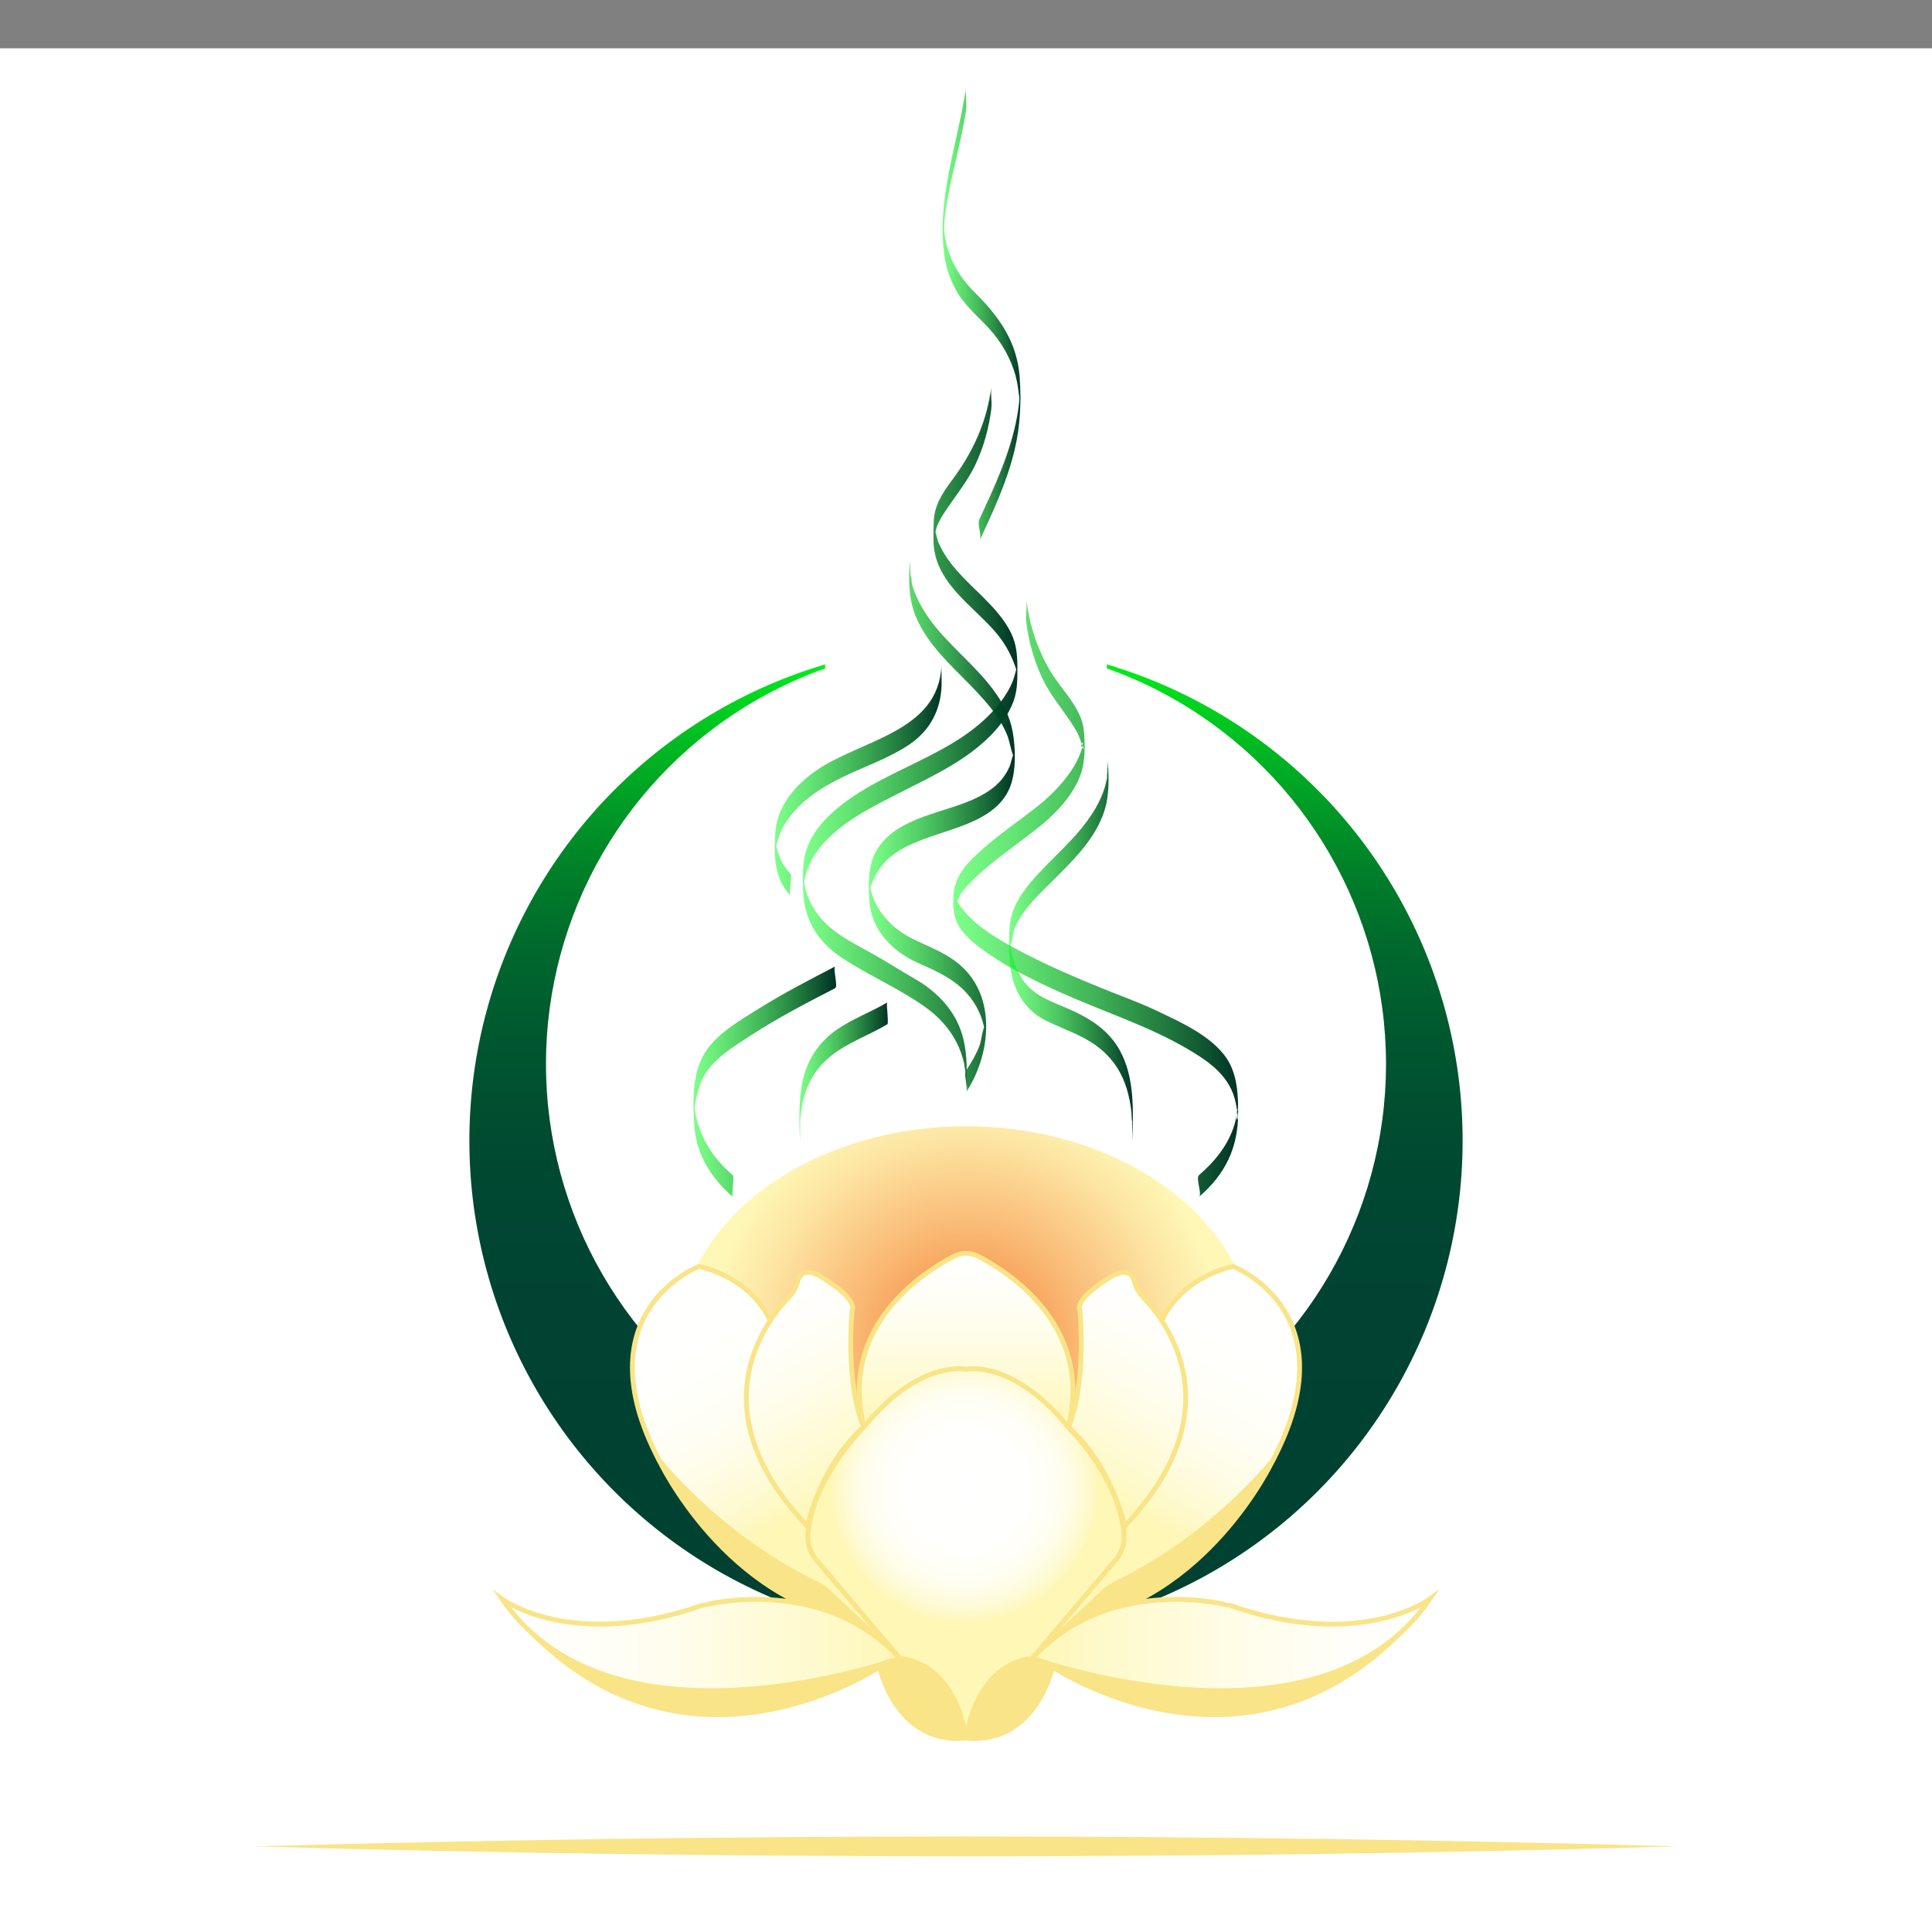 <?xml version="1.0" encoding="utf-8"?>
<!-- Generator: Adobe Illustrator 28.1.0, SVG Export Plug-In . SVG Version: 6.00 Build 0)  -->
<svg version="1.1" id="Réteg_1" xmlns="http://www.w3.org/2000/svg" xmlns:xlink="http://www.w3.org/1999/xlink" x="0px" y="0px"
	 viewBox="0 0 200 200" style="enable-background:new 0 0 200 200;" xml:space="preserve">
<rect x="0" y="0" width="200" height="200" fill="#808080" stroke="none"/>
<style type="text/css">
	.st0{display:none;}
	.st1{fill:#FFFFFF;}
	.st2{fill:#F9E487;}
	.st3{display:inline;fill:none;}
	.st4{display:inline;fill:#003025;}
	.st5{fill:url(#SVGID_1_);}
	.st6{fill:url(#SVGID_00000075122588527332384500000016277052448268228793_);}
	.st7{fill:url(#SVGID_00000111166470998154296420000005529913853934110630_);}
	.st8{fill:url(#SVGID_00000172437970189673545150000006127404531960522673_);}
	.st9{fill:url(#SVGID_00000121246561132894093710000004799283089362241193_);}
	.st10{fill:url(#SVGID_00000158723549692190196440000001128045782177220495_);}
	.st11{fill:url(#SVGID_00000077324991793512797120000004772953690027662224_);}
	.st12{fill:url(#SVGID_00000003804796391847602350000011652352767448954497_);}
	.st13{fill:url(#SVGID_00000010291012925188385850000018197397988300551051_);}
	.st14{fill:url(#SVGID_00000007394290331311429410000006231691971883592622_);}
	.st15{fill:#F9E487;stroke:#F9E487;stroke-width:0.5;stroke-miterlimit:10;}
	
		.st16{fill:url(#SVGID_00000165204904153387880950000006792750093610269840_);stroke:#F9E487;stroke-width:0.5;stroke-miterlimit:10;}
	
		.st17{fill:url(#SVGID_00000024711274905738902060000000192344816170611844_);stroke:#F9E487;stroke-width:0.5;stroke-miterlimit:10;}
	
		.st18{fill:url(#SVGID_00000040543739755472821770000012904584376795510926_);stroke:#F9E487;stroke-width:0.5;stroke-miterlimit:10;}
	
		.st19{fill:url(#SVGID_00000106832045165176354670000004335482729518894220_);stroke:#F9E487;stroke-width:0.5;stroke-miterlimit:10;}
	
		.st20{fill:url(#SVGID_00000000199351611883864360000004496078560750223496_);stroke:#F9E487;stroke-width:0.5;stroke-miterlimit:10;}
	
		.st21{fill:url(#SVGID_00000039111152367609630750000015825258778311490465_);stroke:#F9E487;stroke-width:0.5;stroke-miterlimit:10;}
	
		.st22{fill:url(#SVGID_00000103262789788778978090000012278628329728379310_);stroke:#F9E487;stroke-width:0.5;stroke-miterlimit:10;}
	
		.st23{fill:url(#SVGID_00000118361397446710357750000005663272485103162547_);stroke:#F9E487;stroke-width:0.5;stroke-miterlimit:10;}
</style>
<g class="st0">
</g>
<g id="Réteg_2">
	<rect x="-15.19" y="5" class="st1" width="230.39" height="230.39"/>
</g>
<g>
	<path class="st2" d="M26.24,191.14c49.16-1.37,98.36-1.38,147.52,0C124.6,192.52,75.4,192.51,26.24,191.14L26.24,191.14z"/>
</g>
<g class="st0">
	<rect x="4.76" y="205.48" class="st3" width="190.48" height="42.13"/>
	<path class="st4" d="M33.3,216.89c0-5.98,3.89-9.3,9.46-9.3c6,0,9.44,3.38,9.44,9.3c0,6.25-3.76,9.3-9.44,9.3
		C37.17,226.19,33.3,223.19,33.3,216.89z M50.82,216.89c0-5.3-3.16-8.22-8.06-8.22c-4.81,0-8.11,2.95-8.11,8.22
		c0,5.49,3.22,8.22,8.11,8.22C47.74,225.11,50.82,222.33,50.82,216.89z M39.57,204.29c0-0.62,0.49-1.11,1.08-1.11
		c0.62,0,1.11,0.49,1.11,1.11s-0.49,1.11-1.11,1.11C40.06,205.4,39.57,204.92,39.57,204.29z M43.52,204.29
		c0-0.62,0.49-1.11,1.08-1.11c0.62,0,1.11,0.49,1.11,1.11s-0.49,1.11-1.11,1.11C44.01,205.4,43.52,204.92,43.52,204.29z"/>
	<path class="st4" d="M70.29,225.92h-1.62c-1-0.59-1.84-2.62-4.6-6.17c-1.38-1.76-2.6-2.3-4.79-2.3h-1.87h-0.35v8.46h-1.35v-18.06
		h3.46c5,0,6.84,1.87,6.84,4.81c0,1.97-0.97,3.65-3.52,4.38c0.97,0.27,1.68,0.84,2.6,1.95C67.94,222.44,69.45,225.49,70.29,225.92z
		 M59.18,216.38c3.97,0,5.46-1.62,5.46-3.7c0-2.33-1.43-3.73-5.46-3.73h-2.11v7.44H59.18z"/>
	<path class="st4" d="M71.64,216.89c0-5.98,3.89-9.3,9.46-9.3c6,0,9.44,3.38,9.44,9.3c0,6.25-3.76,9.3-9.44,9.3
		C75.5,226.19,71.64,223.19,71.64,216.89z M89.16,216.89c0-5.3-3.16-8.22-8.06-8.22c-4.81,0-8.11,2.95-8.11,8.22
		c0,5.49,3.22,8.22,8.11,8.22C86.08,225.11,89.16,222.33,89.16,216.89z M77.91,204.29c0-0.62,0.49-1.11,1.08-1.11
		c0.62,0,1.11,0.49,1.11,1.11s-0.49,1.11-1.11,1.11C78.4,205.4,77.91,204.92,77.91,204.29z M81.86,204.29
		c0-0.62,0.49-1.11,1.08-1.11c0.62,0,1.11,0.49,1.11,1.11s-0.49,1.11-1.11,1.11C82.35,205.4,81.86,204.92,81.86,204.29z"/>
	<path class="st4" d="M94.05,207.86h0.81l8.11,9.63l8.08-9.63h0.81v18.06h-1.35v-15.44l-6.9,8.27l-0.65,0.92l-0.7-0.97l-6.87-8.22
		v15.44h-1.35V207.86z"/>
	<path class="st4" d="M129.69,208.94h-6.87v16.98h-1.35v-16.98h-6.89v-1.08h15.11V208.94z"/>
	<path class="st4" d="M132.39,218.52v-10.65h1.35v10.65c0,4.33,1.89,6.6,5.65,6.6c3.76,0,5.6-2.24,5.6-6.6v-10.65h1.38v10.65
		c0,5.11-2.16,7.68-6.98,7.68S132.39,223.68,132.39,218.52z M138.15,201.48h1.68v0.54l-3.19,4.65h-0.57L138.15,201.48z
		 M142.21,201.54h1.68v0.54l-3.19,4.65h-0.57L142.21,201.54z"/>
	<path class="st4" d="M164.7,208.94h-12.33v-1.08h14.84l-13.41,16.98h13.71v1.08h-16.22L164.7,208.94z"/>
</g>
<g>
	<linearGradient id="SVGID_1_" gradientUnits="userSpaceOnUse" x1="100" y1="66.67" x2="100" y2="169.498">
		<stop  offset="1.065558e-08" style="stop-color:#00FF18"/>
		<stop  offset="0.035" style="stop-color:#00E41C"/>
		<stop  offset="0.094" style="stop-color:#00BE21"/>
		<stop  offset="0.159" style="stop-color:#009C26"/>
		<stop  offset="0.23" style="stop-color:#007F29"/>
		<stop  offset="0.308" style="stop-color:#00682D"/>
		<stop  offset="0.399" style="stop-color:#00572F"/>
		<stop  offset="0.508" style="stop-color:#004A31"/>
		<stop  offset="0.655" style="stop-color:#004332"/>
		<stop  offset="1" style="stop-color:#004132"/>
		<stop  offset="1" style="stop-color:#004B3A"/>
		<stop  offset="1" style="stop-color:#003D2F"/>
		<stop  offset="1" style="stop-color:#00261D"/>
	</linearGradient>
	<circle class="st5" cx="100" cy="118.08" r="51.41"/>
	<g>
		<circle class="st1" cx="100" cy="110.15" r="43.48"/>
	</g>
</g>
<circle class="st1" cx="100" cy="68.89" r="14.58"/>
<radialGradient id="SVGID_00000126282886735175591380000001576156530930553220_" cx="100" cy="139.007" r="26.351" gradientUnits="userSpaceOnUse">
	<stop  offset="0" style="stop-color:#F47C32"/>
	<stop  offset="0.447" style="stop-color:#F9B974"/>
	<stop  offset="0.817" style="stop-color:#FDE6A4"/>
	<stop  offset="1" style="stop-color:#FEF7B6"/>
</radialGradient>
<ellipse style="fill:url(#SVGID_00000126282886735175591380000001576156530930553220_);" cx="100" cy="139.01" rx="29.77" ry="22.42"/>
<g>
	<g>
		<g>
			
				<linearGradient id="SVGID_00000163042191750461894820000012719420802627354280_" gradientUnits="userSpaceOnUse" x1="82.916" y1="76.515" x2="105.523" y2="76.515">
				<stop  offset="2.930284e-07" style="stop-color:#00FF18;stop-opacity:0.5"/>
				<stop  offset="1" style="stop-color:#003025"/>
			</linearGradient>
			<path style="fill:url(#SVGID_00000163042191750461894820000012719420802627354280_);" d="M102.62,40.05
				c-0.45,3.62-1.92,6.79-4.09,9.69c-0.99,1.32-1.82,2.6-1.87,4.29c-0.03,0.97-0.09,2.02,0.07,2.98c0.57,3.5,3.89,5.71,6.1,8.17
				c1.09,1.21,1.8,2.44,2.32,3.97c0.03,0.08,0.14,0.72,0.08,0.12c-0.05-0.51-0.01-0.05-0.05,0.11c-0.1,0.34-0.17,0.68-0.3,1.02
				c-0.3,0.8-0.75,1.55-1.27,2.23c-4.46,5.86-12.65,6.84-17.82,11.84c-1.18,1.14-2.12,2.52-2.48,4.14
				c-0.24,1.08-0.19,2.22-0.18,3.32c0.03,3.09,1.4,5.48,3.97,7.19c2.82,1.87,6.02,3.21,8.77,5.2c1.03,0.74,1.94,1.65,2.64,2.71
				c0.39,0.6,0.72,1.24,0.96,1.91c0.13,0.36,0.24,0.74,0.33,1.12c0.05,0.23,0.17,1.4,0.2,0.78c-0.04,0.67,0.03,1.64,0.01,2.17
				c0.13-2.41,0.18-4.96-0.9-7.18c-0.95-1.96-2.57-3.45-4.44-4.52c-1.5-0.86-2.95-1.8-4.46-2.64c-1.49-0.83-3.05-1.6-4.35-2.72
				c-1.19-1.03-2.07-2.36-2.47-3.89c-0.09-0.35-0.16-0.72-0.2-1.08c0.08,0.74,0.07,0.11,0.17-0.28c0.21-0.84,0.58-1.64,1.07-2.36
				c1.95-2.86,5.32-4.53,8.31-6.07c3.26-1.68,6.76-3.22,9.45-5.78c1.17-1.12,2.22-2.44,2.76-3.99c0.38-1.09,0.37-2.19,0.37-3.33
				c0-1.28-0.08-2.45-0.65-3.63c-0.69-1.43-1.8-2.62-2.91-3.73c-1.41-1.4-2.93-2.73-3.98-4.44c-0.25-0.41-0.47-0.83-0.66-1.27
				c-0.06-0.14-0.32-1.3-0.39-1.32c0.18,0.06-0.25,1.07,0.03,0.5c0.11-0.22,0.14-0.54,0.23-0.78c0.18-0.45,0.41-0.88,0.67-1.28
				c1.11-1.74,2.43-3.25,3.32-5.14c0.86-1.82,1.39-3.76,1.64-5.76C102.71,41.56,102.53,40.78,102.62,40.05L102.62,40.05z"/>
		</g>
	</g>
	<g>
		<g>
			
				<linearGradient id="SVGID_00000160164635301948611260000015690393354276140726_" gradientUnits="userSpaceOnUse" x1="89.754" y1="85.391" x2="105.177" y2="85.391">
				<stop  offset="2.930284e-07" style="stop-color:#00FF18;stop-opacity:0.5"/>
				<stop  offset="1" style="stop-color:#003025"/>
			</linearGradient>
			<path style="fill:url(#SVGID_00000160164635301948611260000015690393354276140726_);" d="M94.23,57.76
				c-0.22,2.05-0.2,4.29,0.63,6.2c1.2,2.77,3.48,4.82,5.55,6.93c1.03,1.06,2.05,2.15,2.87,3.38c0.36,0.54,0.67,1.1,0.93,1.7
				c0.31,0.71,0.38,1.48,0.65,2.19c0.14,0.39,0.27-0.67-0.03,0.14c-0.13,0.34-0.18,0.7-0.32,1.05c-0.21,0.5-0.51,0.97-0.86,1.39
				c-0.63,0.74-1.45,1.29-2.31,1.73c-3.37,1.74-8.47,1.98-10.59,5.54c-0.93,1.55-0.86,3.58-0.74,5.33c0.2,2.92,2.37,5.15,4.93,6.3
				c2.45,1.1,4.69,2.06,6.09,4.49c0.26,0.46,0.48,0.94,0.64,1.45c0.07,0.22,0.13,0.44,0.18,0.67c0.04,0.19,0.07,0.38,0.09,0.57
				c0.03-0.78,0.03-0.96-0.02-0.56c-0.29,0.57-0.3,1.44-0.55,2.06c-0.35,0.89-0.83,1.7-1.36,2.49c-0.35,0.53,0.34,1.74,0,2.25
				c2.19-3.29,3.04-8.37,0.6-11.81c-1.5-2.12-3.61-2.87-5.87-3.93c-1.25-0.59-2.39-1.4-3.25-2.49c-0.45-0.57-0.82-1.19-1.09-1.87
				c-0.09-0.24-0.17-0.49-0.23-0.73c-0.06-0.25-0.11-0.5-0.14-0.75c-0.03,0.87-0.01,0.99,0.08,0.37c0.69-2.07,1.91-3.34,3.88-4.29
				c1.94-0.94,4.06-1.44,6.05-2.24c1.9-0.77,3.75-1.87,4.53-3.87c0.63-1.64,0.57-3.97,0.26-5.7c-0.59-3.29-3.06-5.72-5.32-7.99
				c-1.2-1.21-2.42-2.42-3.4-3.83c-0.52-0.75-0.98-1.54-1.33-2.38c-0.13-0.32-0.24-0.64-0.34-0.96c-0.14-0.49-0.08-1.9-0.22-0.54
				C94.3,59.27,94.15,58.5,94.23,57.76L94.23,57.76z"/>
		</g>
	</g>
	<g>
		<g>
			
				<linearGradient id="SVGID_00000015319764327842278050000016430395089730064789_" gradientUnits="userSpaceOnUse" x1="80.028" y1="80.764" x2="97.69" y2="80.764">
				<stop  offset="2.930284e-07" style="stop-color:#00FF18;stop-opacity:0.5"/>
				<stop  offset="1" style="stop-color:#003025"/>
			</linearGradient>
			<path style="fill:url(#SVGID_00000015319764327842278050000016430395089730064789_);" d="M97.46,68.85
				c-0.26,6.97-8.4,7.72-13,10.94c-2.22,1.55-4.06,3.73-4.21,6.53c-0.12,2.28-0.13,4.63,1.57,6.36c-0.11-0.11,0.01-0.96,0.01-1.12
				c0-0.2,0.13-0.98-0.01-1.12c-0.89-0.92-1.23-1.87-1.52-3.09c-0.12-0.52-0.17,1.1,0.06,0.27c0.08-0.3,0.13-0.6,0.23-0.9
				c0.18-0.55,0.44-1.06,0.74-1.55c1.35-2.13,3.55-3.57,5.78-4.67c2.37-1.16,4.92-1.99,7.11-3.49c2.05-1.41,3.15-3.5,3.25-5.99
				C97.49,70.35,97.44,69.38,97.46,68.85L97.46,68.85z"/>
		</g>
	</g>
	<g>
		<g>
			
				<linearGradient id="SVGID_00000026123133430286138470000015371284491804094646_" gradientUnits="userSpaceOnUse" x1="97.419" y1="32.49" x2="105.802" y2="32.49">
				<stop  offset="2.930284e-07" style="stop-color:#00FF18;stop-opacity:0.5"/>
				<stop  offset="1" style="stop-color:#003025"/>
			</linearGradient>
			<path style="fill:url(#SVGID_00000026123133430286138470000015371284491804094646_);" d="M100,9.03
				c-0.84,5.79-3.05,11.44-2.25,17.37c0.2,1.46,0.7,2.85,1.49,4.1c1,1.56,2.49,2.65,3.64,4.08c1.03,1.27,1.81,2.73,2.25,4.31
				c0.21,0.77,0.29,1.54,0.4,2.33c0.16,1.14,0.14-1.31,0.01-0.16c-0.03,0.22-0.03,0.45-0.05,0.67c-0.05,0.46-0.12,0.93-0.2,1.38
				c-0.68,3.72-2.3,7.21-3.89,10.61c-0.29,0.62,0.29,1.64,0,2.25c1.42-3.04,2.85-6.12,3.63-9.39c0.59-2.46,0.71-5.07,0.52-7.59
				c-0.28-3.64-2.14-6.23-4.65-8.72c-1.13-1.12-2.06-2.44-2.6-3.94c-0.24-0.65-0.4-1.32-0.5-2c-0.04-0.26-0.05-0.52-0.09-0.77
				c-0.13-0.85-0.01,0.47-0.04,0.58c0.13-0.49,0.07-1.1,0.13-1.61c0.45-3.79,1.67-7.45,2.22-11.23C100.11,10.54,99.89,9.76,100,9.03
				L100,9.03z"/>
		</g>
	</g>
	<g>
		<g>
			
				<linearGradient id="SVGID_00000083768809789680174960000011246774698410041473_" gradientUnits="userSpaceOnUse" x1="98.519" y1="93.037" x2="128.372" y2="93.037">
				<stop  offset="2.930284e-07" style="stop-color:#00FF18;stop-opacity:0.5"/>
				<stop  offset="1" style="stop-color:#003025"/>
			</linearGradient>
			<path style="fill:url(#SVGID_00000083768809789680174960000011246774698410041473_);" d="M106.24,64.41
				c0.26,2.07,0.82,4.07,1.73,5.95c0.96,1.99,2.5,3.57,3.55,5.49c0.23,0.43,0.34,0.9,0.55,1.33c0.38,0.79-0.51-0.06,0.07-0.31
				c-0.04,0.01-0.11,0.51-0.13,0.57c-0.29,1.06-0.86,2.02-1.51,2.89c-0.94,1.25-2.05,2.32-3.28,3.28c-2.3,1.8-4.79,3.43-6.82,5.54
				c-1.53,1.6-1.95,3.22-1.62,5.42c0.28,1.85,2.19,3.23,3.61,4.21c2.28,1.57,4.81,2.79,7.33,3.93c4.33,1.95,8.89,3.39,13.01,5.76
				c2.18,1.26,4.35,2.69,5.07,5.2c0.16,0.55,0.24,1.11,0.32,1.68c0.1,0.74-0.32,1.01,0.03-1c-0.04,0.25-0.04,0.5-0.07,0.75
				c-0.06,0.43-0.15,0.85-0.27,1.26c-0.63,2.13-2.03,3.86-3.69,5.29c-0.38,0.33,0.36,1.94,0,2.25c2.73-2.35,4.05-5.1,4.05-8.66
				c0-1.75-0.05-3.54-0.87-5.14c-1.38-2.67-5.05-4.27-7.63-5.5c-1.8-0.85-3.69-1.52-5.54-2.27c-2.75-1.12-5.48-2.29-8.11-3.66
				c-2.2-1.15-4.61-2.45-6.23-4.38c-0.27-0.33-0.53-0.67-0.71-1.06c-0.09-0.18-0.14-0.37-0.22-0.56c-0.03-0.09-0.03-0.2-0.06-0.28
				c-0.21-0.47,0.09,1.44-0.01,1.52c0.23-0.18,0.45-1.08,0.66-1.38c0.39-0.55,0.86-1.04,1.34-1.51c2.2-2.14,4.81-3.78,7.17-5.74
				c1.59-1.33,3.15-3.07,3.88-5.03c0.52-1.38,0.49-3.08,0.37-4.54c-0.21-2.46-2.35-4.28-3.53-6.31c-1.3-2.23-2.1-4.68-2.42-7.24
				C106.33,62.9,106.15,63.67,106.24,64.41L106.24,64.41z"/>
		</g>
	</g>
	<g>
		<g>
			
				<linearGradient id="SVGID_00000080181025330579752050000009419474496692943252_" gradientUnits="userSpaceOnUse" x1="104.28" y1="98.279" x2="117.458" y2="98.279">
				<stop  offset="2.930284e-07" style="stop-color:#00FF18;stop-opacity:0.5"/>
				<stop  offset="1" style="stop-color:#003025"/>
			</linearGradient>
			<path style="fill:url(#SVGID_00000080181025330579752050000009419474496692943252_);" d="M114.63,80.81
				c-0.12-1.09,0.06-0.63-0.04-0.24c-0.06,0.26-0.11,0.53-0.18,0.79c-0.15,0.53-0.35,1.04-0.59,1.53c-0.49,1.02-1.14,1.96-1.85,2.84
				c-1.44,1.76-3.18,3.26-4.7,4.95c-1.39,1.54-2.58,3.13-2.75,5.26c-0.1,1.21-0.1,2.49,0.01,3.7c0.24,2.65,1.41,4.88,3.8,6.05
				c1.77,0.86,3.66,1.44,5.25,2.63c0.99,0.74,1.82,1.68,2.4,2.78c0.36,0.68,0.62,1.4,0.81,2.14c0.11,0.43,0.19,0.86,0.26,1.3
				c0.03,0.21,0.06,0.42,0.08,0.63c0.02,0.15,0.04,1.47,0.07,0.68c-0.02,0.68,0.02,1.64,0.01,2.17c0.11-3.08,0.25-6.48-1.28-9.27
				c-1.17-2.14-3.17-3.38-5.34-4.32c-1.84-0.8-3.81-1.42-4.87-3.25c-0.48-0.83-0.82-1.75-1.01-2.68c-0.05-0.24-0.09-0.48-0.12-0.72
				c-0.24-1.81,0.08-0.01-0.02,0.08c0.23-0.2,0.29-1.36,0.43-1.69c0.89-2.16,2.9-3.9,4.51-5.52c1.92-1.93,3.91-3.99,4.79-6.63
				c0.56-1.68,0.52-3.68,0.34-5.43C114.71,79.3,114.56,80.07,114.63,80.81L114.63,80.81z"/>
		</g>
	</g>
	<g>
		<g>
			
				<linearGradient id="SVGID_00000139268013342045100900000011283503248814011062_" gradientUnits="userSpaceOnUse" x1="71.628" y1="111.976" x2="86.571" y2="111.976">
				<stop  offset="3.036840e-07" style="stop-color:#00FF18;stop-opacity:0.5"/>
				<stop  offset="1" style="stop-color:#003025"/>
			</linearGradient>
			<path style="fill:url(#SVGID_00000139268013342045100900000011283503248814011062_);" d="M86.47,100.04
				c-2.73,1.41-5.44,2.82-8.05,4.45c-1.92,1.2-4.3,2.57-5.5,4.56c-1.29,2.14-1.21,5.15-1.04,7.54c0.21,2.95,1.78,5.42,3.98,7.31
				c-0.1-0.08,0.01-0.98,0.01-1.12c0-0.17,0.12-1.01-0.01-1.12c-2.18-1.87-3.62-4.2-3.97-7.08c-0.05-0.85-0.06-0.56-0.03,0.86
				c0.01-0.19,0.02-0.39,0.04-0.58c0.02-0.2,0.04-0.39,0.07-0.58c0.06-0.4,0.14-0.79,0.25-1.18c0.13-0.48,0.28-0.97,0.49-1.41
				c0.93-1.96,3.19-3.32,4.94-4.46c2.83-1.84,5.8-3.39,8.8-4.93C86.79,102.13,86.18,100.19,86.47,100.04L86.47,100.04z"/>
		</g>
	</g>
	<g>
		<g>
			
				<linearGradient id="SVGID_00000143598850992237069520000005181242745774498194_" gradientUnits="userSpaceOnUse" x1="82.565" y1="110.902" x2="91.966" y2="110.902">
				<stop  offset="2.930284e-07" style="stop-color:#00FF18;stop-opacity:0.5"/>
				<stop  offset="1" style="stop-color:#003025"/>
			</linearGradient>
			<path style="fill:url(#SVGID_00000143598850992237069520000005181242745774498194_);" d="M91.85,103.77
				c-1.71,1.01-3.6,1.69-5.23,2.82c-1.94,1.34-3.15,3.26-3.59,5.58c-0.36,1.9-0.29,3.91-0.22,5.84c0.01,0.15,0.01-0.18,0.01-0.11
				c0.01-0.22,0-0.45,0.01-0.67c0-0.46,0.01-0.92-0.01-1.38c-0.03-0.81-0.05,1.34,0.01,0.26c0.02-0.27,0.04-0.54,0.07-0.81
				c0.05-0.42,0.12-0.83,0.21-1.24c0.15-0.67,0.36-1.32,0.66-1.94c0.52-1.1,1.3-2.05,2.25-2.81c1.76-1.41,3.92-2.13,5.84-3.28
				c0.1-0.06,0.01-1,0.01-1.12C91.86,104.77,91.76,103.82,91.85,103.77L91.85,103.77z"/>
		</g>
	</g>
</g>
<g>
	<g>
		<path class="st15" d="M131.75,151.19c0,0-6.83,14.61-21.04,16.75C110.71,167.94,120.3,154.38,131.75,151.19z"/>
		
			<linearGradient id="SVGID_00000054987798997715747390000012680124632752226493_" gradientUnits="userSpaceOnUse" x1="132.003" y1="133.53" x2="109.196" y2="173.033">
			<stop  offset="0" style="stop-color:#FFFFFF"/>
			<stop  offset="0.203" style="stop-color:#FFFFFC"/>
			<stop  offset="0.325" style="stop-color:#FFFEF4"/>
			<stop  offset="0.426" style="stop-color:#FFFCE6"/>
			<stop  offset="0.515" style="stop-color:#FEFAD2"/>
			<stop  offset="0.595" style="stop-color:#FEF7B8"/>
			<stop  offset="0.6" style="stop-color:#FEF7B6"/>
		</linearGradient>
		
			<path style="fill:url(#SVGID_00000054987798997715747390000012680124632752226493_);stroke:#F9E487;stroke-width:0.5;stroke-miterlimit:10;" d="
			M120.28,136.74c0,0,1.49-4.18,7.35-5.65c0,0,12.24,4.66,4.13,20.1c0,0-6.38,8.04-16.26,12.74c-0.42,0.2-0.82,0.46-1.16,0.78
			l-7.47,6.97L120.28,136.74z"/>
		<path class="st15" d="M108.31,172.16c0,0,22.24,15.64,39.68-6.59C147.99,165.57,134,181.21,108.31,172.16z"/>
		
			<linearGradient id="SVGID_00000079482311954294703900000004609394429176843445_" gradientUnits="userSpaceOnUse" x1="106.861" y1="170.292" x2="147.986" y2="170.292">
			<stop  offset="7.778573e-07" style="stop-color:#FEF7B6"/>
			<stop  offset="0.218" style="stop-color:#FEFACE"/>
			<stop  offset="0.523" style="stop-color:#FFFDE9"/>
			<stop  offset="0.793" style="stop-color:#FFFEF9"/>
			<stop  offset="1" style="stop-color:#FFFFFF"/>
		</linearGradient>
		
			<path style="fill:url(#SVGID_00000079482311954294703900000004609394429176843445_);stroke:#F9E487;stroke-width:0.5;stroke-miterlimit:10;" d="
			M106.86,171.68c0,0,29.68,10.65,41.13-6.12c0,0-7.19,5.32-20.56,0.66C127.42,166.23,114.98,162.77,106.86,171.68z"/>
		
			<linearGradient id="SVGID_00000158737564233973950140000005191496047554307218_" gradientUnits="userSpaceOnUse" x1="121.5" y1="134.507" x2="110.066" y2="154.312">
			<stop  offset="0" style="stop-color:#FFFFFF"/>
			<stop  offset="0.207" style="stop-color:#FFFEF9"/>
			<stop  offset="0.477" style="stop-color:#FFFDE9"/>
			<stop  offset="0.781" style="stop-color:#FEFACE"/>
			<stop  offset="1" style="stop-color:#FEF7B6"/>
		</linearGradient>
		
			<path style="fill:url(#SVGID_00000158737564233973950140000005191496047554307218_);stroke:#F9E487;stroke-width:0.5;stroke-miterlimit:10;" d="
			M110.59,147.73c0,0,1.86-3.73,1.2-12.11c0,0-0.8-1.06,3.46-3.59c0,0,1.74-1.02,2.17,0.61c0.16,0.59,0.43,1.14,0.86,1.58
			c2.49,2.57,9.58,11.74-1.86,23.77C116.41,157.98,115.11,151.72,110.59,147.73z"/>
		<path class="st15" d="M108.99,172.39c0,0-1.6,8.08-8.78,7.55C100.21,179.94,101.14,169.02,108.99,172.39z"/>
	</g>
	<g>
		<path class="st15" d="M68.25,151.19c0,0,6.83,14.61,21.04,16.75C89.29,167.94,79.7,154.38,68.25,151.19z"/>
		
			<linearGradient id="SVGID_00000057827944493505278970000005213787354274448770_" gradientUnits="userSpaceOnUse" x1="67.997" y1="133.53" x2="90.804" y2="173.033">
			<stop  offset="0" style="stop-color:#FFFFFF"/>
			<stop  offset="0.203" style="stop-color:#FFFFFC"/>
			<stop  offset="0.325" style="stop-color:#FFFEF4"/>
			<stop  offset="0.426" style="stop-color:#FFFCE6"/>
			<stop  offset="0.515" style="stop-color:#FEFAD2"/>
			<stop  offset="0.595" style="stop-color:#FEF7B8"/>
			<stop  offset="0.6" style="stop-color:#FEF7B6"/>
		</linearGradient>
		
			<path style="fill:url(#SVGID_00000057827944493505278970000005213787354274448770_);stroke:#F9E487;stroke-width:0.5;stroke-miterlimit:10;" d="
			M79.72,136.74c0,0-1.49-4.18-7.35-5.65c0,0-12.24,4.66-4.13,20.1c0,0,6.38,8.04,16.26,12.74c0.42,0.2,0.82,0.46,1.16,0.78
			l7.47,6.97L79.72,136.74z"/>
		<path class="st15" d="M91.69,172.16c0,0-22.24,15.64-39.68-6.59C52.01,165.57,66,181.21,91.69,172.16z"/>
		
			<linearGradient id="SVGID_00000065057775466740679550000006485402163381692552_" gradientUnits="userSpaceOnUse" x1="52.014" y1="170.292" x2="93.139" y2="170.292">
			<stop  offset="0" style="stop-color:#FFFFFF"/>
			<stop  offset="0.207" style="stop-color:#FFFEF9"/>
			<stop  offset="0.477" style="stop-color:#FFFDE9"/>
			<stop  offset="0.781" style="stop-color:#FEFACE"/>
			<stop  offset="1" style="stop-color:#FEF7B6"/>
		</linearGradient>
		
			<path style="fill:url(#SVGID_00000065057775466740679550000006485402163381692552_);stroke:#F9E487;stroke-width:0.5;stroke-miterlimit:10;" d="
			M93.14,171.68c0,0-29.68,10.65-41.13-6.12c0,0,7.19,5.32,20.56,0.66C72.58,166.23,85.02,162.77,93.14,171.68z"/>
		
			<linearGradient id="SVGID_00000098926043006236346460000018189218306336713619_" gradientUnits="userSpaceOnUse" x1="78.5" y1="134.507" x2="89.934" y2="154.312">
			<stop  offset="0" style="stop-color:#FFFFFF"/>
			<stop  offset="0.207" style="stop-color:#FFFEF9"/>
			<stop  offset="0.477" style="stop-color:#FFFDE9"/>
			<stop  offset="0.781" style="stop-color:#FEFACE"/>
			<stop  offset="1" style="stop-color:#FEF7B6"/>
		</linearGradient>
		
			<path style="fill:url(#SVGID_00000098926043006236346460000018189218306336713619_);stroke:#F9E487;stroke-width:0.5;stroke-miterlimit:10;" d="
			M89.41,147.73c0,0-1.86-3.73-1.2-12.11c0,0,0.8-1.06-3.46-3.59c0,0-1.74-1.02-2.17,0.61c-0.16,0.59-0.43,1.14-0.86,1.58
			c-2.49,2.57-9.58,11.74,1.86,23.77C83.59,157.98,84.89,151.72,89.41,147.73z"/>
		<path class="st15" d="M91.01,172.39c0,0,1.6,8.08,8.78,7.55C99.79,179.94,98.86,169.02,91.01,172.39z"/>
	</g>
	<g>
		
			<linearGradient id="SVGID_00000064343370672498906830000004555389272556423820_" gradientUnits="userSpaceOnUse" x1="100.013" y1="129.743" x2="100.013" y2="147.493">
			<stop  offset="0" style="stop-color:#FFFFFF"/>
			<stop  offset="0.206" style="stop-color:#FFFEF9"/>
			<stop  offset="0.475" style="stop-color:#FFFDE9"/>
			<stop  offset="0.778" style="stop-color:#FEFACE"/>
			<stop  offset="0.996" style="stop-color:#FEF7B6"/>
		</linearGradient>
		
			<path style="fill:url(#SVGID_00000064343370672498906830000004555389272556423820_);stroke:#F9E487;stroke-width:0.5;stroke-miterlimit:10;" d="
			M110.07,147.43l-9.84-5.57c-0.14-0.08-0.3-0.08-0.44,0l-9.84,5.57c-0.26,0.15-0.59,0-0.65-0.29c-2.14-10.03,6.23-15.42,9.48-17.1
			c0.77-0.4,1.69-0.4,2.46,0c3.24,1.68,11.62,7.08,9.48,17.1C110.66,147.44,110.33,147.58,110.07,147.43z"/>
		
			<radialGradient id="SVGID_00000026151209200793042360000014696455825537605281_" cx="99.87" cy="154.088" r="17.825" gradientUnits="userSpaceOnUse">
			<stop  offset="0" style="stop-color:#FFFFFF"/>
			<stop  offset="0.349" style="stop-color:#FFFFFD"/>
			<stop  offset="0.49" style="stop-color:#FFFEF6"/>
			<stop  offset="0.593" style="stop-color:#FFFDEA"/>
			<stop  offset="0.678" style="stop-color:#FEFBD8"/>
			<stop  offset="0.751" style="stop-color:#FEF8C2"/>
			<stop  offset="0.781" style="stop-color:#FEF7B6"/>
		</radialGradient>
		
			<path style="fill:url(#SVGID_00000026151209200793042360000014696455825537605281_);stroke:#F9E487;stroke-width:0.5;stroke-miterlimit:10;" d="
			M100.01,180.01c-1.33-8.25-6.85-8.33-6.85-8.33l-8.65-10.19c-0.64-0.75-0.95-1.73-0.87-2.71c0.51-5.89,5.79-11.05,5.79-11.05
			c5.72-7.05,10.57-5.99,10.57-5.99s4.85-1.06,10.57,5.99c0,0,5.28,5.16,5.79,11.05c0.08,0.98-0.23,1.96-0.87,2.71l-8.65,10.19
			C106.86,171.68,101.34,171.76,100.01,180.01"/>
	</g>
</g>
<g class="st0">
</g>
<g>
</g>
<g>
</g>
<g>
</g>
<g>
</g>
<g>
</g>
<g>
</g>
</svg>
